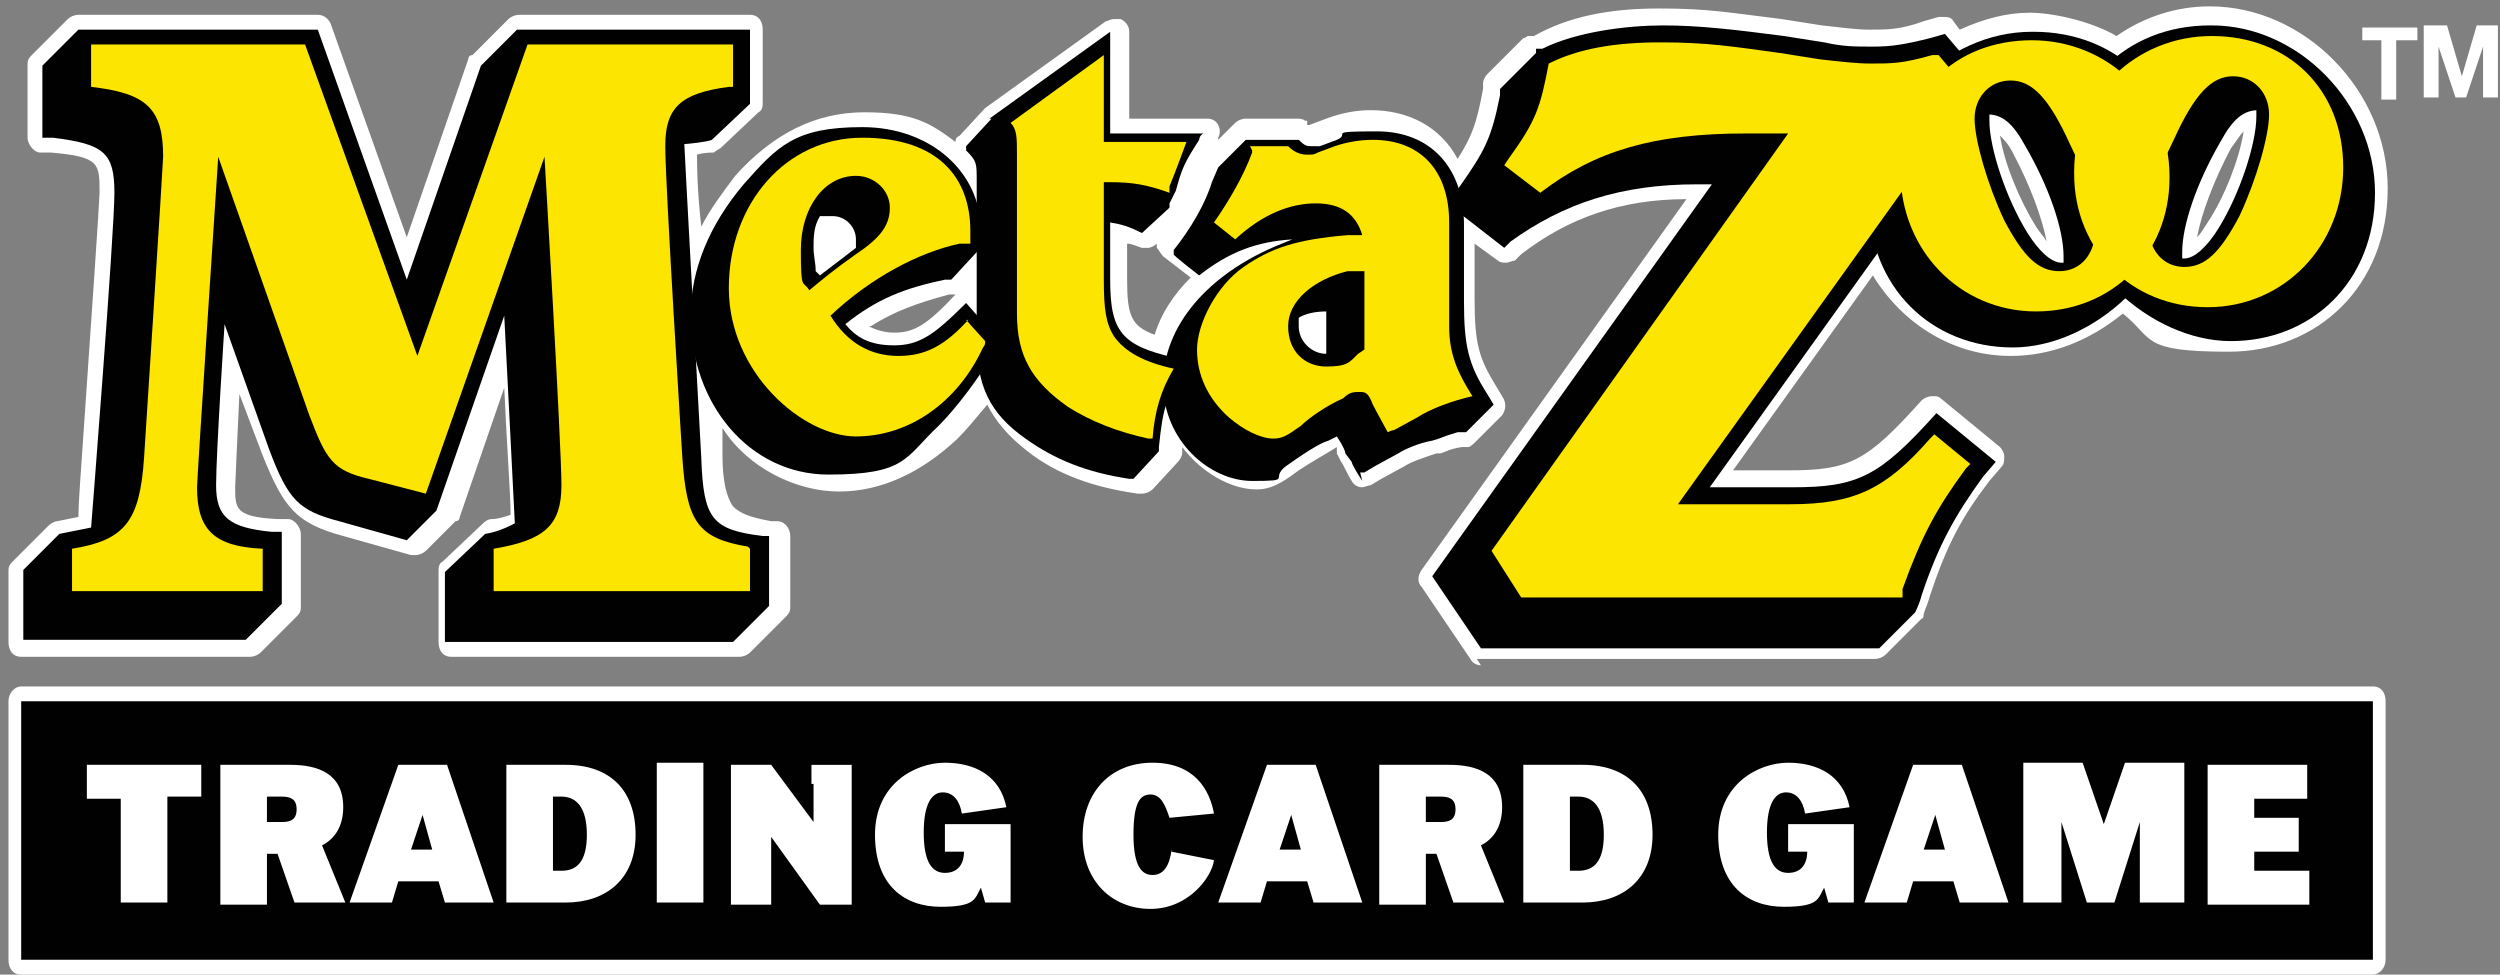 <svg viewBox="0 0 118 46" version="1.1" xmlns="http://www.w3.org/2000/svg">
  <rect x="0" y="0" width="118" height="46" fill="#808080" stroke="none"/>
  <defs>
    <style>
      .st0 {
        fill: #010101;
      }

      .st1 {
        fill: #fff;
      }

      .st2 {
        fill: #fbe501;
      }
    </style>
  </defs>
  <path d="M69.9,31.4c-.2,0-.4-.1-.5-.3l-2.3-3.4c-.2-.2-.2-.5,0-.8l12.5-17.5c-3.1,0-5.6.9-7.8,2.6l-.3.3c-.1,0-.3.1-.4.1s-.3,0-.4-.1l-1.1-.8v2.6c0,2.1.2,2.8,1,4.1l.3.5c.2.3.2.6,0,.9l-1.3,1.3c0,0-.2.2-.3.2,0,0-.2,0-.2,0,0,0,0,0-.1,0-.6.1-.7.2-1,.3,0,0-.2,0-.2,0-.6.2-1.2.4-1.5.6l-1.1.6-.5.3s0,0,0,0c-.1,0-.3.1-.4.1s0,0,0,0c-.2,0-.4-.1-.5-.3-.2-.3-.4-.8-.5-.9l-.2-.4s0,0,0-.1c0,0,0-.1,0-.2h0c-.3.2-1.2.7-1.8,1.1-.8.6-1.3.9-2,.9-1.2,0-2.6-.8-3.5-2,0,0,0,0,0,.1v.2c0,.1-.1.3-.2.4l-1.2,1.3c-.1.1-.3.2-.5.2s0,0,0,0h-.2c-2.1-.3-3.8-.9-5.2-2-.9-.7-1.5-1.4-1.9-2.2-.5.6-1,1.2-1.4,1.6-1.7,1.6-3.6,2.5-5.6,2.5s-4.3-1.1-5.5-3c0,.8,0,1.3,0,1.3,0,1.2.2,2,.5,2.4.3.3.7.5,1.8.7.1,0,.2,0,.3,0,.3,0,.6.3.6.7v3.3c0,.2,0,.3-.2.5l-1.7,1.7c-.1.1-.3.2-.5.2h-13.6c-.4,0-.6-.3-.6-.7v-3.3c0-.2,0-.4.2-.5l1.9-1.8c0,0,.2-.2.4-.2.3,0,.6-.1.9-.2,0-1-.2-3.6-.3-6l-2.1,6.1c0,0,0,.2-.2.2l-1.4,1.4c-.1.1-.3.2-.5.2s-.1,0-.2,0l-3.2-.9c-2.2-.6-2.8-1.3-3.8-3.8l-1.1-2.9c-.1,2.2-.2,4.2-.2,4.4,0,1,0,1.4,2,1.5h.5c.3,0,.6.4.6.7v3.4c0,.2,0,.3-.2.5l-1.7,1.7c-.1.1-.3.2-.5.2H1c-.4,0-.6-.3-.6-.7v-3.3c0-.2,0-.3.2-.5l1.7-1.7c.1-.1.3-.2.4-.2l1-.2c0-.6.1-1.9.3-4.8.3-4.3.7-10.2.7-10.5,0-1.4,0-1.7-2.3-1.9h-.5c-.3,0-.6-.4-.6-.7v-3.4c0-.2,0-.3.2-.5l1.7-1.7c.1-.1.3-.2.5-.2h11.3c.3,0,.5.2.6.4l3.6,10.1,2.9-8.4c0,0,0-.2.2-.2l1.7-1.7c.1-.1.3-.2.5-.2h10.9c.4,0,.6.3.6.7v3.4c0,.2,0,.4-.2.5l-1.8,1.7c0,0-.2.1-.3.2-.1,0-.5,0-.8.1,0,.5,0,1.6.2,3.4.4-.8,1-1.6,1.6-2.4,1.8-2,3.8-3,6.1-3s3.1.5,4.3,1.4c0-.1,0-.2.2-.3l1.2-1.3s0,0,0,0l5.7-4.1c.1,0,.2-.1.4-.1s.2,0,.3,0c.2.1.4.3.4.6v4.1h3.7c.2,0,.4.1.5.3.1.2.1.4,0,.6,0,0,0,0,0,.1l.8-.8c.1-.1.3-.2.5-.2h2.4c.1,0,.3,0,.4.1h.1c0,.1,0,.2,0,.2,0,0,0,0,0,0,0,0,0,0,.1,0h0s.8-.3.8-.3c.8-.3,1.5-.4,2.1-.4,1.8,0,3.3.8,4.1,2.3.7-1.1.9-1.7,1.2-3.3v-.3c0-.1.1-.3.2-.4l1.7-1.7s.1,0,.2-.1h.3c1.6-.9,3.5-1.3,5.9-1.3s3.3.2,5.8.5l1.9.3c.9.1,1.7.2,2.2.2.9,0,1.5,0,2.6-.4l.7-.2c0,0,.1,0,.2,0,.2,0,.4,0,.5.2l.3.4c1.1-.5,2.2-.8,3.3-.8s2.9.4,4.1,1.1c1.3-.9,2.8-1.4,4.4-1.4,4.5,0,8.4,4,8.4,8.6s-3.3,7.7-7.5,7.7-3.5-.6-5-1.8c-1.6,1.3-3.4,2-5.3,2-2.7,0-5.1-1.5-6.5-3.8l-6.6,9.2h2.6c2.9,0,3.7-.4,6.3-3.3.1-.1.3-.2.5-.2s.3,0,.4.1l2.8,2.3c.1.1.2.3.2.4,0,.2,0,.4-.1.5l-.6.7c-1.3,1.7-2,3-2.8,5.4-.1.4-.3.8-.3.9,0,0,0,.2-.1.2l-1.7,1.7c-.1.1-.3.2-.5.2h-18.8,0ZM53.2,13.2c0,1.7.2,2.2,1.3,2.6.3-1,.9-1.9,1.7-2.7l-1.3-1c-.1-.1-.2-.3-.3-.4,0,0,0-.1,0-.2-.1.1-.3.2-.4.2s-.1,0-.2,0c0,0-.1,0-.1,0-.3-.1-.5-.2-.7-.2v1.9h0ZM41,15.4c.4.2.8.3,1.2.3.9,0,1.5-.3,2.9-1.8,0,0,0,0,0,0,0,0,0,0,0,0h-.3c-1.5.4-2.6.8-3.7,1.5M94.4,6.4c.2,1.3.9,3,1.7,4.3,0,0,0,0,0,0,.2.3.4.5.5.7-.2-1.1-.8-2.7-1.6-4.2-.2-.4-.4-.6-.6-.8ZM105.9,6.2c-.2.2-.3.4-.6.8-.8,1.5-1.4,3.1-1.6,4.2.2-.2.3-.4.5-.7,0,0,0,0,0,0,.8-1.2,1.5-3,1.7-4.3Z" class="st1"></path>
  <g>
    <path d="M72.5,2.5l-1.7,1.7v.3c-.4,2-.7,2.6-1.9,4.3l-.3.4s-.1.2-.3.4l2.7,2.1.3-.3c2.5-1.8,5.2-2.7,8.8-2.7s.4,0,.7,0l-13.2,18.5,2.3,3.4h18.8l1.7-1.7s.2-.4.3-.8c.8-2.4,1.6-3.8,2.9-5.6l.6-.7-2.8-2.3c-2.7,3-3.7,3.5-6.8,3.5h-3.9l13.4-18.7-2.3-2.7-.7.2c-1.2.3-1.8.4-2.7.4s-1.4,0-2.3-.2l-1.9-.3c-2.3-.3-4-.5-5.7-.5s-4.1.3-5.7,1.1h-.3c0,.1,0,.1,0,.1Z" class="st0"></path>
    <path d="M62.6,14.7v2h0c-.7,0-1.3-.6-1.3-1.3s0-.2,0-.4c.3-.2.8-.3,1.3-.3ZM64.2,22.3c0,0,.1,0,.2,0l.5-.3,1.1-.6c.3-.2,1-.5,1.6-.6.4-.1.5-.2,1.2-.4,0,0,.2,0,.4,0l1.3-1.3-.3-.5c-.9-1.4-1.1-2.3-1.1-4.4v-3.6c0-2.7-1.6-4.4-4.1-4.4s-1.2.1-1.9.4l-.8.3c-.2,0-.3,0-.4,0-.2,0-.3,0-.6-.3h-.1c0,0-2.4,0-2.4,0l-1.3,1.3-.3.7c-.3,1-1,2.2-1.8,3.2v.2c-.1,0,1.2,1,1.2,1,1.4-1.1,2.7-1.6,4.4-1.7l-.5.2c-3.5,1.4-5.6,3.9-5.6,6.6s2.2,4.6,4.2,4.6.8-.1,1.6-.7c.7-.5,1.6-1.1,2-1.2l.4-.2s0,0,0,0c0,0,.4.6.4.8l.3.4c0,.1.3.6.5.9" class="st0"></path>
    <path d="M24.4,1.4l-1.7,1.7-3.5,10.1L15,1.4H3.7l-1.7,1.7v3.4h.5c2.4.3,2.9.7,2.9,2.6s-1.1,15.8-1.1,15.8l-1.5.3h0l-1.7,1.7v3.3h10.5l1.7-1.7v-3.4h-.5c-2-.2-2.6-.7-2.6-2.2s.4-7.6.4-7.6l2.1,5.9c.9,2.4,1.4,2.9,3.3,3.4l3.2.9,1.4-1.4,3.2-9.2s.5,9.7.5,9.8c0,0-.7.4-1.4.5l-1.9,1.8v3.3h13.6l1.7-1.7v-3.3c0,0-.1,0-.3,0-2.4-.3-2.8-.8-2.9-3.7,0,0-.8-14.6-.8-14.8.1,0,1.1-.1,1.3-.2l1.8-1.7V1.4h-10.9Z" class="st0"></path>
    <path d="M38.5,12.8c0-.4-.1-.7-.1-1.1,0-.5,0-1,.3-1.5.3,0,.4,0,.6,0,.6,0,1.1.5,1.1,1.1s0,.2,0,.4l-1.7,1.3ZM46.2,12v-.3c0-.3.1-.6.1-.8,0-2.8-2.4-4.9-5.6-4.9s-4,.9-5.6,2.7c-1.6,1.9-2.5,4-2.5,6.2,0,4.2,2.8,7.5,6.5,7.5s3.6-.8,5.2-2.3c.9-.9,2-2.4,2.5-3.3l.3-.7s0,0,0-.1l-1.5-1.7c-1.5,1.5-2.2,2-3.4,2s-1.8-.4-2.3-1c1.5-1.2,2.8-1.7,4.7-2.1h.3c0,0,1.2-1.3,1.2-1.3h0Z" class="st0"></path>
    <path d="M46.8,5.6l-1.2,1.3v.2c.5.5.5.6.5,1.4v7.5c0,2.2.6,3.5,2.3,4.7,1.4,1,2.9,1.6,4.9,1.9h.2s1.2-1.3,1.2-1.3v-.2c.2-1.9.3-2.2,1.3-3.9v-.2c-3-.6-3.6-1.2-3.6-3.8v-2.7c.6.1.9.2,1.5.5h0s1.3-1.2,1.3-1.2v-.2c0,0,.3-.6.3-.6.3-1.1.4-1.3,1.1-2.4,0,0,0-.2.2-.3h-4.4V1.5l-5.7,4.1h0Z" class="st0"></path>
    <path d="M93.8,5.4c.7,0,1.2.4,1.8,1.5,1.1,1.9,1.8,3.9,1.8,5.2s0,.2,0,.3c0,0-.1,0-.1,0-.5,0-1.1-.6-1.6-1.4-1-1.6-1.8-4-1.8-5.3s0-.2,0-.3ZM95.9,1.5c-4.1,0-7.7,3.7-7.7,7.9s3,7,6.8,7,7.9-3.7,7.9-7.9-3-7-6.9-7Z" class="st0"></path>
    <path d="M106.6,5.2c-.7,0-1.2.4-1.8,1.5-1.1,1.9-1.8,3.9-1.8,5.2s0,.2,0,.3c0,0,.1,0,.1,0,.5,0,1.1-.6,1.6-1.4,1-1.6,1.8-4,1.8-5.3s0-.2,0-.3ZM104.4,1.2c4.1,0,7.7,3.7,7.7,7.9s-3,7-6.8,7-7.9-3.7-7.9-7.9,3-7,6.9-7Z" class="st0"></path>
  </g>
  <g>
    <path d="M35.4,25.9h0v2h-12.1v-2c2.4-.4,3.2-1.1,3.2-3s-.8-15.5-.8-15.5l-5.6,15.9-2.7-.7c-1.7-.4-2-.9-2.8-3l-4.3-12.2s-1,15.2-1,15.6c0,2,.8,2.8,3.1,2.9v2H3.4v-2c2.5-.4,3.2-1.3,3.4-4.3,0,0,.9-13.9.9-14.2,0-2.3-.8-3-3.4-3.3v-2h10.1l5.3,14.7,5.2-14.7h9.7v2h-.2c-2.3.3-3,1-3,2.8s.8,14.6.8,14.6c.2,3.1.7,3.9,3.1,4.3" class="st2"></path>
    <path d="M38.2,13.7c.6-.5,1.2-1,2.2-1.7,1.2-.8,1.6-1.4,1.6-2.2s-.7-1.5-1.6-1.5c-1.5,0-2.6,1.5-2.6,3.5s.1,1.4.4,1.9M45.6,15.1l.9,1c0,.1,0,.2-.1.3-1.2,2.6-3.5,4.2-6,4.2s-6-3-6-7,2.7-7.1,6.3-7.1,5.1,1.9,5.1,4.4,0,.4,0,.6c0,0-.5,0-.5,0-1.9.4-4.2,1.6-6.1,3.4h0c.8,1.3,1.9,1.9,3.2,1.9s2.2-.5,3.3-1.7" class="st2"></path>
    <path d="M52,6.7h4,0c-.3.8-.4,1.1-.8,2.1v.3c-1.1-.4-1.8-.5-2.8-.5h-.3v4.6c0,1.4.1,2.1.5,2.7.5.7,1.4,1.2,2.8,1.5-.6,1-.9,2-1,3.3h-.2c-1.4-.3-2.7-.8-3.8-1.5-1.7-1.2-2.4-2.4-2.4-4.4v-7.5c0-.8,0-1.2-.3-1.5l4.4-3.2v4.1Z" class="st2"></path>
    <path d="M64.4,12.8h-.8c-1.6.4-2.8,1.4-2.8,2.6s.8,1.9,1.8,1.9,1.1-.2,1.5-.6l.3-.2v-3.6h0ZM59,6.9h1.8c.3.3.6.4.9.4s.3,0,.5-.1l.8-.3c.6-.2,1.2-.3,1.8-.3,2.2,0,3.6,1.4,3.6,3.9v4.9c0,1.3.4,2.2,1.1,3.3-.9.2-2,.6-2.6,1l-1.1.6s-.1,0-.3.1c-.1-.2-.5-.9-.7-1.3-.2-.5-.3-.6-.6-.6s-.5,0-.8.3c-.7.3-1.6.9-2,1.3-.7.5-.9.6-1.3.6-.6,0-1.4-.4-2.1-1-1-.9-1.5-2-1.5-3.2s.9-3,2.2-3.9c1.3-.9,2.5-1.3,4.9-1.5.2,0,.4,0,.7,0-.3-1-1-1.5-2.2-1.5s-2.5.5-3.8,1.7l-1-.8c.7-1,1.4-2.2,1.8-3.3h0c0-.1,0-.1,0-.1Z" class="st2"></path>
    <path d="M93.1,4.4l-13.9,19.4h5.3c3,0,4.5-.7,6.6-3.1l.2-.2,1.7,1.4-.2.2c-1.4,1.9-2.1,3.2-3,5.7v.4h-18l-1.4-2.2,14-19.7s-1.8,0-2,0c-4.3,0-7.1.8-9.7,2.8l-1.7-1.3.2-.3c1.3-1.8,1.5-2.4,1.9-4.5,1.4-.7,3.1-1,5.3-1s3.4.2,5.6.5l1.9.3c.9.1,1.7.2,2.4.2,1,0,1.5,0,2.9-.4h.3c0,0,1.6,1.9,1.6,1.9h0Z" class="st2"></path>
    <path d="M98.9,10.8c0-1-.4-2.4-1.2-4-1-2.2-1.8-3-2.8-3s-1.7.8-1.7,1.8.6,3.1,1.4,4.8c.9,1.7,1.6,2.4,2.6,2.4s1.7-.8,1.7-2M102.4,8.4c0,3.6-2.7,6.3-6.3,6.3s-6.4-2.9-6.4-6.6,2.6-6.2,6.2-6.2,6.5,2.8,6.5,6.4" class="st2"></path>
    <path d="M101.4,10.6c0-1,.4-2.4,1.2-4,1-2.2,1.8-3,2.8-3s1.7.8,1.7,1.8-.6,3.1-1.4,4.8c-.9,1.7-1.6,2.4-2.6,2.4s-1.7-.8-1.7-2M97.9,8.2c0,3.6,2.7,6.3,6.3,6.3s6.4-2.9,6.4-6.6-2.6-6.2-6.2-6.2-6.5,2.8-6.5,6.4" class="st2"></path>
  </g>
  <path d="M1,46c-.4,0-.6-.3-.6-.7v-12.2c0-.4.3-.7.6-.7h111c.4,0,.6.3.6.7v12.2c0,.4-.3.7-.6.7H1Z" class="st1"></path>
  <path d="M112,33.1H1v12.2h111v-12.2Z" class="st0"></path>
  <path d="M108.5,38.6h-2.1v-.9h2.5v-1.6h-4.7v.9s0,4.8,0,4.8v.9s4.8,0,4.8,0v-1.6h-2.6v-.9h2.1v-1.5ZM95.5,42.6h1.8v-.9s0-2.3,0-2.3v-.6s0,0,0,0l1.2,3.8h1.3l1.2-3.8h0v.6s0,2.3,0,2.3v.9s2.1,0,2.1,0v-.9s0-4.8,0-4.8v-.9s-2.8,0-2.8,0l-1,2.9h0l-1-2.9h-2.8v.9s0,4.8,0,4.8v.9ZM91.3,38.3h0l.5,1.8h-1l.6-1.8ZM90.4,41.6h1.8l.3,1h2.3l-2.2-6.5h-2.3l-2.3,6.5h2l.3-1ZM87.5,42.6v-3.7s-3.1,0-3.1,0v1.3h.9c0,.6-.3,1-.9,1s-1-.5-1-1.9.4-1.9.9-1.9.8.4.9,1l2.1-.3c-.3-1.5-1.5-2.1-2.9-2.1s-3.3,1-3.3,3.4,1.4,3.4,3.1,3.4,1.6-.4,1.9-.9h0l.2.7h1.2ZM74.1,37.6h.4c.7,0,1.2.5,1.2,1.8s-.5,1.7-1.2,1.7h-.4v-3.5ZM71.9,37v5.6s2.8,0,2.8,0c1.9,0,3.3-1.1,3.3-3.2s-1.2-3.3-3.3-3.3h-2.8v.9ZM67.3,37.6h.7c.4,0,.7.1.7.6s-.3.6-.7.6h-.7v-1.2h0ZM71,42.6h0s-1.1-2.7-1.1-2.7c.6-.3,1-.9,1-1.8,0-1.6-1.2-2-2.5-2h-3.3v.9s0,4.8,0,4.8v.9s2.2,0,2.2,0v-.9s0-1.5,0-1.5h.5l.8,2.3h2.4,0ZM60.9,38.3h0l.5,1.8h-1l.6-1.8ZM59.9,41.6h1.8l.3,1h2.3l-2.2-6.5h-2.3l-2.3,6.5h2l.3-1ZM55.3,40.1c-.1.8-.4,1.2-.9,1.2s-.9-.4-.9-1.9.3-1.9.8-1.9.7.5.9,1.1l2.1-.2c-.2-1.1-.9-2.4-2.9-2.4s-3.3,1.4-3.3,3.5,1.4,3.4,3.2,3.4,2.9-1.5,3-2.3l-2-.4h0ZM47.7,42.6v-3.7s-3.1,0-3.1,0v1.3h.9c0,.6-.3,1-.9,1s-1-.5-1-1.9.4-1.9.9-1.9.8.4.9,1l2.1-.3c-.3-1.5-1.5-2.1-2.9-2.1s-3.3,1-3.3,3.4,1.4,3.4,3.1,3.4,1.6-.4,1.9-.9h0l.2.7h1.2ZM38.4,37v1.8s0,0,0,0l-2-2.7h-1.9v.9s0,4.8,0,4.8v.9s1.9,0,1.9,0v-.9s0-1.7,0-1.7v-.6s0,0,0,0l2.3,3.2h1.5v-.9s0-4.8,0-4.8v-.9s-1.9,0-1.9,0v.9s0,0,0,0ZM33.2,42.6v-.9s0-4.8,0-4.8v-.9s-2.2,0-2.2,0v.9s0,4.8,0,4.8v.9s2.2,0,2.2,0ZM26.1,37.6h.4c.7,0,1.2.5,1.2,1.8s-.5,1.7-1.2,1.7h-.4v-3.5ZM23.9,37v5.6s2.8,0,2.8,0c1.9,0,3.3-1.1,3.3-3.2s-1.2-3.3-3.3-3.3h-2.8v.9ZM19.9,38.3h0l.5,1.8h-1l.6-1.8ZM18.9,41.6h1.8l.3,1h2.3l-2.2-6.5h-2.3l-2.3,6.5h2l.3-1ZM12.6,37.6h.7c.4,0,.7.1.7.6s-.3.6-.7.6h-.7v-1.2h0ZM16.3,42.6h0s-1.1-2.7-1.1-2.7c.6-.3,1-.9,1-1.8,0-1.6-1.2-2-2.5-2h-3.3v.9s0,4.8,0,4.8v.9s2.2,0,2.2,0v-.9s0-1.5,0-1.5h.5l.8,2.3h2.4,0ZM9.5,37.7v-1.6h-5.4v1.6h1.6v4.9s2.2,0,2.2,0v-.9s0-4.1,0-4.1h1.6Z" class="st1"></path>
  <path d="M115.5,1.2l.7,2.4h0l.7-2.4h1v3.4h-.7v-2.4h0l-.8,2.4h-.5l-.8-2.4h0v2.4h-.7V1.2h1ZM111.5,1.9v-.6h2.6v.6h-1v2.8h-.7V1.9h-1Z" class="st1"></path>
</svg>